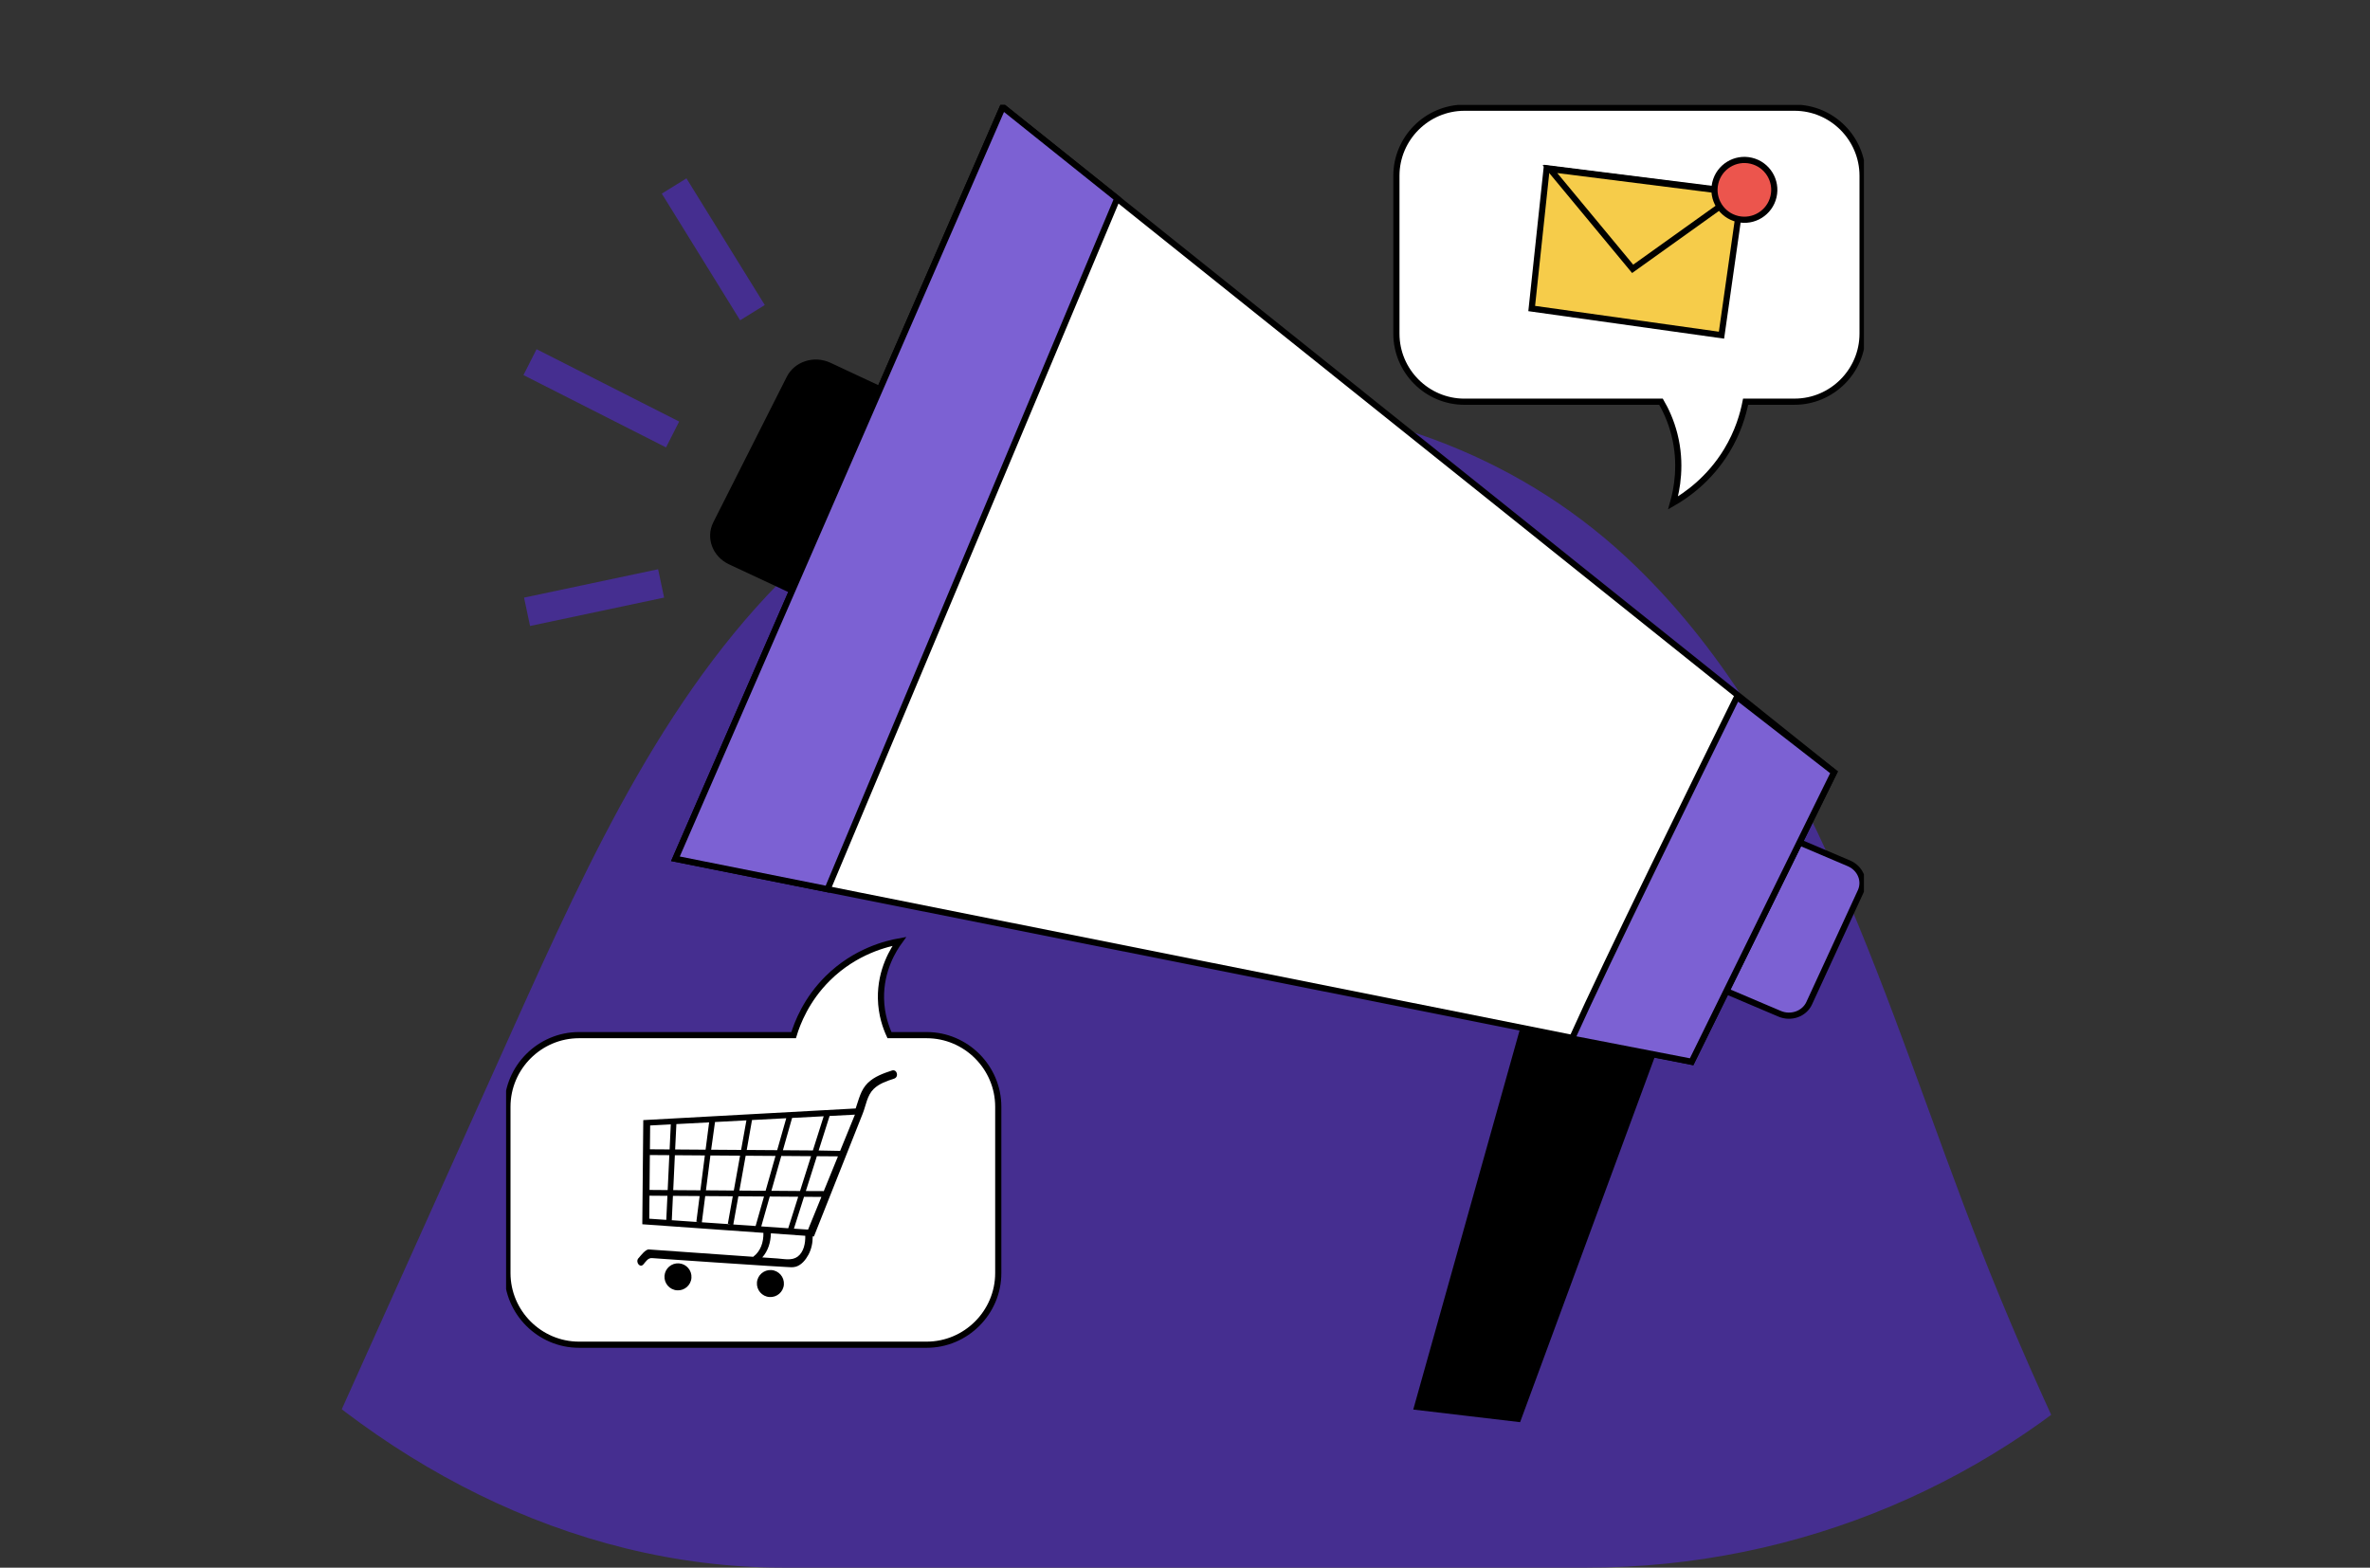 <svg width="384" height="254" viewBox="0 0 384 254" fill="none" xmlns="http://www.w3.org/2000/svg">
<rect x="0" y="0" width="384" height="254" fill="#333333" stroke="none"/>
<g clip-path="url(#clip0_2112_602)">
<path d="M-17.457 719.754C-1.642 679.324 24.33 612.917 40.144 572.487C53.034 539.529 66.079 506.273 85.355 477.112C104.416 448.273 132.492 423.773 164.469 413.623C200.342 402.236 242.521 408.694 264.158 439.523C271.139 449.468 277.756 459.717 284.49 469.856C291.88 480.583 298.947 491.556 306.03 502.516C309.615 508.058 313.205 513.6 316.849 519.1C320.192 524.152 323.428 529.472 327.951 533.334C334.632 539.039 343.508 540.876 351.654 542.667C365.112 545.624 379.167 545.928 392.507 542.136C405.091 538.56 416.559 531.03 424.179 519.573C439.22 496.969 436.247 466.012 429.266 439.26C407.151 354.526 352.894 283.832 321.05 202.726C305.424 162.925 293.946 118.604 263.508 90.295C226.927 56.269 166.943 56.777 130.233 90.575C108.601 110.49 95.637 138.845 83.251 166.373C14.451 319.304 -54.344 472.218 -123.139 625.132C-137.827 657.775 -152.772 695.243 -140.413 729" fill="#452E90"/>
<g clip-path="url(#clip1_2112_602)">
<path d="M248.455 160.799L229.622 227.952L245.962 229.883L269.617 165.717L248.455 160.799Z" fill="black" stroke="black" stroke-miterlimit="10"/>
<path d="M144.789 103.116L160.717 71.566L134.354 59.236C131.939 58.106 129.06 59.022 127.921 61.279L116.02 84.85C114.881 87.106 115.913 89.849 118.328 90.98L144.493 103.219C144.6 103.27 144.733 103.223 144.785 103.116H144.789Z" fill="black" stroke="black" stroke-miterlimit="10"/>
<path d="M279.286 131.441L268.125 155.666L288.342 164.255C290.194 165.042 292.343 164.277 293.138 162.54L301.475 144.441C302.275 142.709 301.42 140.667 299.567 139.88L279.501 131.355C279.42 131.321 279.321 131.355 279.282 131.441H279.286Z" fill="#7C61D3" stroke="black" stroke-miterlimit="10"/>
<path d="M297.161 125.131L274.082 172.032L253.651 167.948L134.084 144.072L109.437 139.141L162.475 17.344L181.019 32.179L279.11 110.682L297.161 125.131Z" fill="white" stroke="black" stroke-miterlimit="10"/>
<path d="M181.019 32.179L134.084 144.072L109.437 139.141L162.475 17.344L181.019 32.179Z" fill="#7C61D3" stroke="black" stroke-miterlimit="10"/>
<path d="M297.16 125.131L274.086 172.032L254.703 168.279C260.527 155.318 274.872 126.283 281.439 112.913L297.16 125.131Z" fill="#7C61D3" stroke="black" stroke-miterlimit="10"/>
<path d="M111.223 28.899L107.229 31.371L119.919 51.892L123.914 49.42L111.223 28.899Z" fill="#452E90"/>
<path d="M106.63 92.231L84.909 96.829L85.881 101.422L107.602 96.823L106.63 92.231Z" fill="#452E90"/>
<path d="M86.938 56.581L84.814 60.772L107.915 72.49L110.04 68.3L86.938 56.581Z" fill="#452E90"/>
<path d="M290.766 17.451H237.272C231.212 17.451 226.253 22.412 226.253 28.474V54.065C226.253 60.127 231.212 65.088 237.272 65.088H269.127C269.905 66.424 270.738 68.2 271.293 70.379C272.522 75.212 271.688 79.334 271.078 81.484C273.119 80.31 276.923 77.739 279.789 73.006C281.633 69.958 282.445 67.078 282.832 65.083H290.766C296.825 65.083 301.785 60.122 301.785 54.061V28.474C301.785 22.412 296.825 17.451 290.766 17.451Z" fill="white" stroke="black" stroke-miterlimit="10"/>
<path d="M250.599 27.257L282.209 31.216L278.925 54.306L248.175 49.989L250.599 27.257Z" fill="#F6CC4A" stroke="black" stroke-miterlimit="10"/>
<path d="M251.127 27.386L264.532 43.558L281.736 31.255L251.127 27.386Z" fill="#F6CC4A" stroke="black" stroke-miterlimit="10"/>
<path d="M287.349 31.874C286.734 34.479 284.125 36.091 281.521 35.477C278.917 34.862 277.305 32.252 277.92 29.647C278.534 27.042 281.143 25.43 283.747 26.045C286.352 26.66 287.963 29.269 287.349 31.874Z" fill="#EC554D" stroke="black" stroke-miterlimit="10"/>
<path d="M150.14 217.876H93.819C87.437 217.876 82.215 212.652 82.215 206.269V179.323C82.215 172.939 87.437 167.716 93.819 167.716H128.591C129.185 165.76 130.629 161.977 134.114 158.52C138.592 154.08 143.724 152.88 145.718 152.523C144.845 153.727 142.645 157.097 142.74 161.788C142.791 164.393 143.535 166.452 144.119 167.716H150.14C156.522 167.716 161.744 172.939 161.744 179.323V206.269C161.744 212.652 156.522 217.876 150.14 217.876Z" fill="white" stroke="black" stroke-miterlimit="10"/>
<path d="M103.45 203.848C102.904 204.476 103.691 205.503 104.241 204.867C104.675 204.369 104.993 203.792 105.663 203.844C106.48 203.909 107.292 203.96 108.109 204.016C110.683 204.197 113.262 204.373 115.84 204.545C118.677 204.738 121.513 204.927 124.35 205.104C125.372 205.168 126.395 205.228 127.418 205.284C127.921 205.31 128.445 205.379 128.935 205.237C128.935 205.237 128.944 205.237 128.948 205.237C129.872 204.957 130.543 204.119 130.985 203.298C131.48 202.387 131.682 201.351 131.682 200.319L131.879 200.332C131.879 200.332 139.753 180.497 139.787 180.415C140.324 179.065 140.479 177.492 141.562 176.434C142.46 175.557 143.702 175.149 144.867 174.766C145.696 174.491 145.344 173.176 144.51 173.451C143.122 173.911 141.674 174.422 140.604 175.467C139.443 176.602 139.155 178.137 138.64 179.598L104.228 181.485L104.069 198.359L123.692 199.751C123.726 201.269 123.245 202.735 122.033 203.633L105.13 202.443C104.589 202.395 103.768 203.5 103.458 203.857L103.45 203.848ZM123.344 198.707L124.719 193.866L129.331 193.901L127.715 199.008L123.344 198.707ZM124.986 192.938L126.589 187.293L131.415 187.328L129.627 192.972L124.986 192.938ZM114.263 193.793L118.728 193.823L117.929 198.273L118.372 198.359L113.717 198.041L114.263 193.789V193.793ZM105.229 193.733L108.139 193.755L107.954 197.649L105.195 197.46L105.233 193.733H105.229ZM108.495 186.236L105.302 186.214L105.341 182.354L108.684 182.178L108.495 186.24V186.236ZM108.182 192.822L105.238 192.8L105.298 186.481V187.143L108.448 187.164L108.182 192.817V192.822ZM114.895 181.846L114.323 186.279L109.389 186.244L109.591 182.13L114.89 181.851L114.895 181.846ZM114.203 187.207L113.481 192.86L109.08 192.83L109.346 187.173L114.203 187.207ZM113.279 198.015L108.371 197.675L108.848 197.701L109.033 193.759L113.36 193.789L112.827 197.95L113.279 198.015ZM115.105 187.212L119.91 187.246L118.896 192.895L114.383 192.86L115.105 187.207V187.212ZM120.937 181.524L120.078 186.317L115.226 186.283L115.849 181.795L120.937 181.524ZM119.635 193.832L123.787 193.862L122.429 198.642L118.814 198.393L119.635 193.832ZM119.803 192.903L120.817 187.255L125.652 187.289L124.049 192.933L119.798 192.903H119.803ZM127.392 181.184L125.923 186.356L120.989 186.322L121.844 181.472L127.397 181.18L127.392 181.184ZM133.461 180.862L131.707 186.399L126.851 186.365L128.338 181.133L133.461 180.862ZM136.125 186.472L132.644 186.408L134.415 180.815L138.519 180.6L136.121 186.476L136.125 186.472ZM133.469 192.989L130.568 192.976L132.356 187.332L135.769 187.358L133.474 192.989H133.469ZM130.925 199.227L128.634 199.072L130.272 193.909L133.087 193.931L130.925 199.231V199.227ZM123.512 203.728C124.453 202.666 124.878 201.273 124.9 199.829L130.474 200.224C130.508 201.437 130.229 202.877 129.228 203.612C128.299 204.291 127.023 203.977 125.983 203.904L123.512 203.732V203.728Z" fill="black"/>
<path d="M112.032 207.038C111.946 208.242 110.897 209.149 109.69 209.063C108.486 208.977 107.58 207.928 107.666 206.72C107.752 205.516 108.8 204.609 110.008 204.695C111.211 204.781 112.118 205.83 112.032 207.038Z" fill="black"/>
<path d="M127.01 208.125C126.924 209.329 125.875 210.236 124.667 210.15C123.464 210.064 122.557 209.015 122.643 207.807C122.729 206.604 123.778 205.697 124.985 205.782C126.189 205.868 127.096 206.917 127.01 208.125Z" fill="black"/>
</g>
</g>
<defs>
<clipPath id="clip0_2112_602">
<rect width="384" height="254" rx="127" fill="white"/>
</clipPath>
<clipPath id="clip1_2112_602">
<rect width="220" height="219" fill="white" transform="translate(82 17)"/>
</clipPath>
</defs>
</svg>
